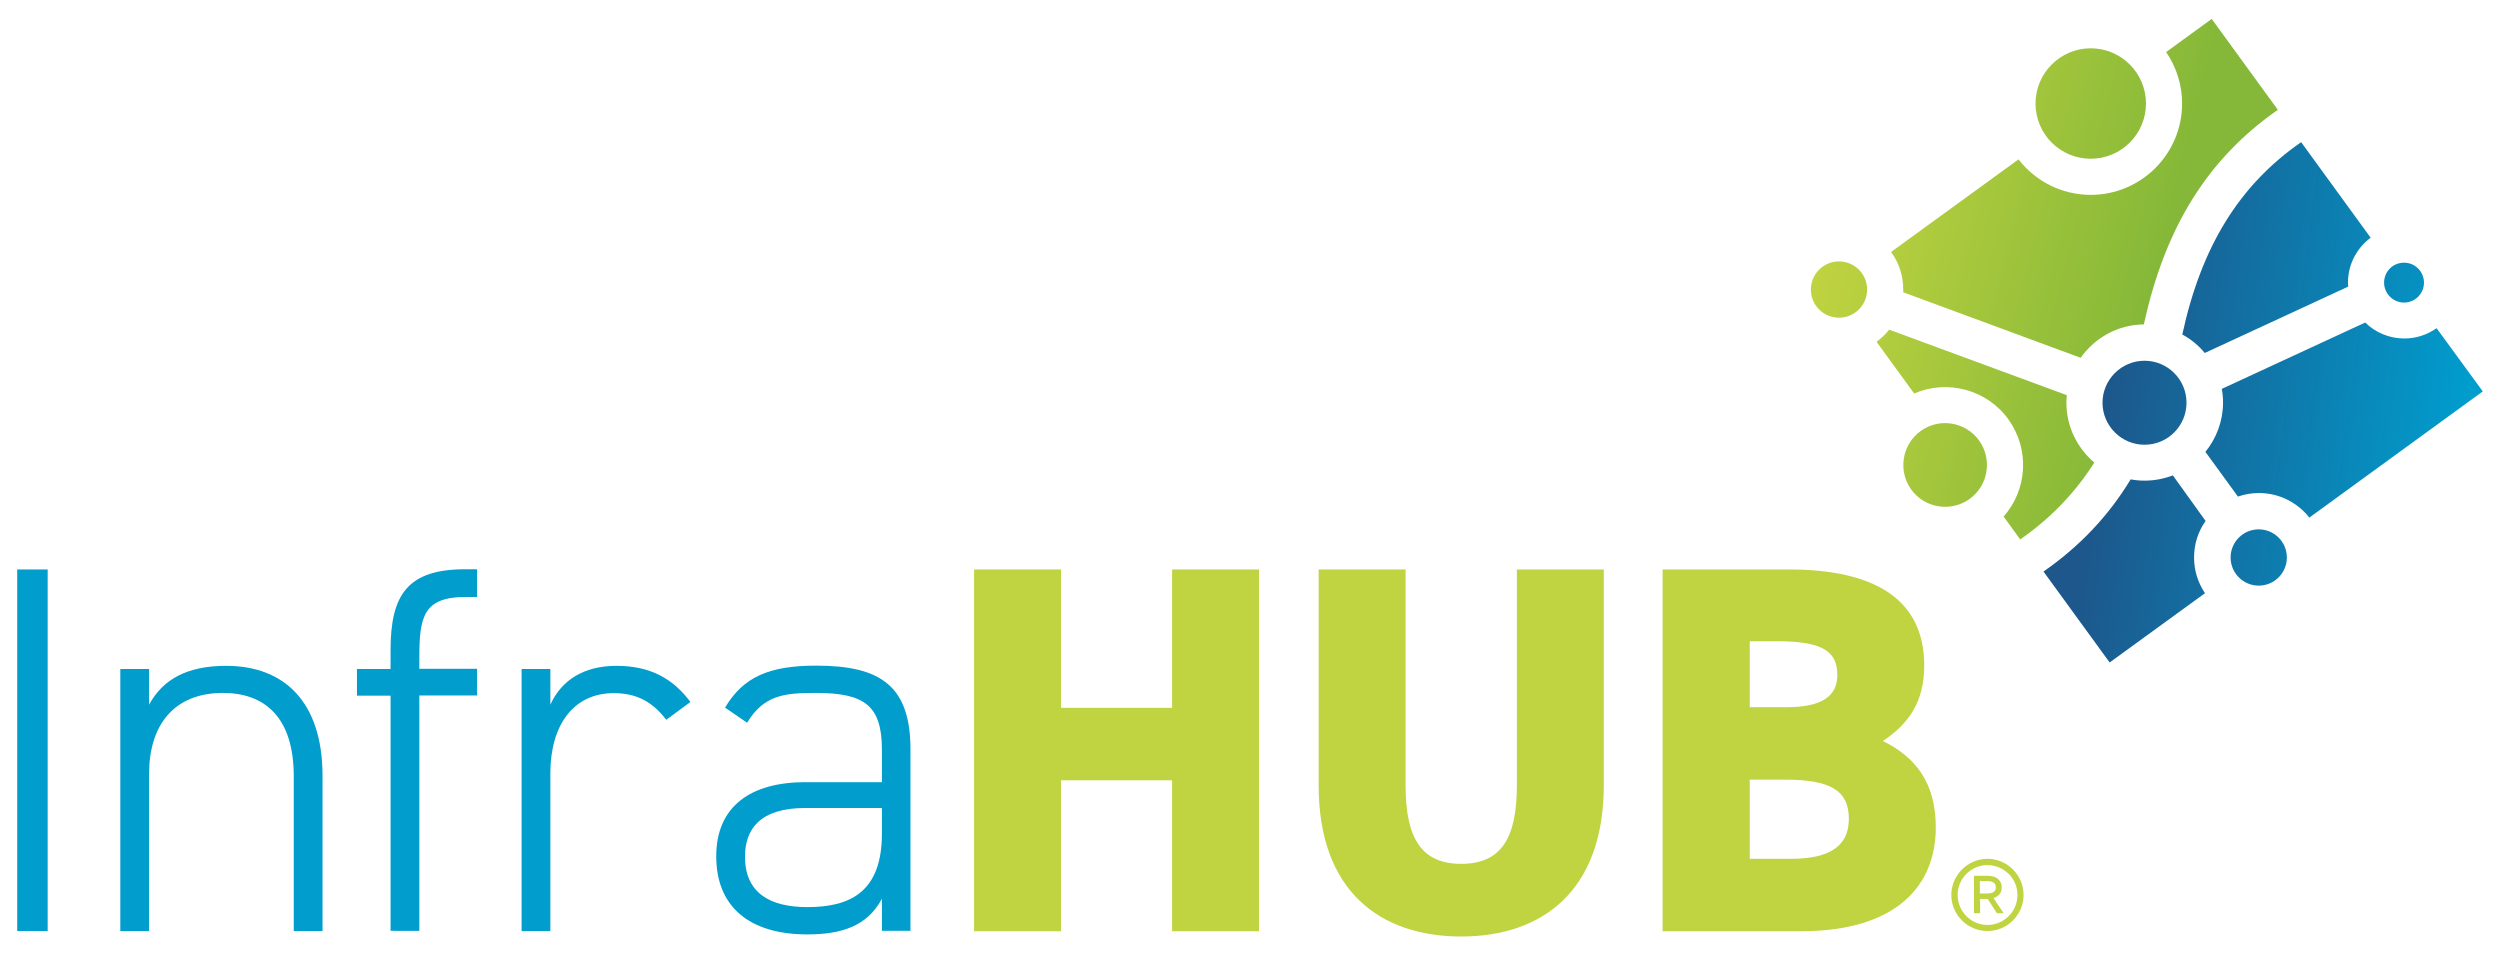 <svg xmlns="http://www.w3.org/2000/svg" xmlns:xlink="http://www.w3.org/1999/xlink" id="Laag_1" x="0px" y="0px" viewBox="0 0 1190.6 454.9" style="enable-background:new 0 0 1190.6 454.9;" xml:space="preserve"><style type="text/css">	.st0{fill:#009DCD;}	.st1{fill:#C0D340;}	.st2{fill:url(#SVGID_1_);}	.st3{fill:url(#SVGID_00000075860817334391719150000016585766075859543199_);}</style><g>	<g>		<path class="st0" d="M22.7,443.4H8.2V271.2h14.5V443.4z"></path>		<path class="st0" d="M57.3,318.6H71v17c6.5-12,18-18.5,36.7-18.5c27.7,0,45.9,17.2,45.9,52.4v73.9h-13.7v-73.7   c0-28.5-14.2-39.7-33.7-39.7c-23.5,0-35.2,15.5-35.2,38.5v74.9H57.3V318.6z"></path>		<path class="st0" d="M186,318.6v-9c0-26.2,8-38.5,35.5-38.5h5.7v13.2h-5.5c-20,0-22,9.5-22,28.7v5.5h27.5v12.7h-27.5v112.1H186   V331.3h-16v-12.7H186z"></path>		<path class="st0" d="M262.1,368.3v75.1h-13.7V318.6h13.7v17c5.2-11.5,15.7-18.5,31.5-18.5c16.2,0,27,6.2,35.2,17.2l-11.5,8.5   c-6.5-8.5-14-12.7-25-12.7C272.9,330.1,262.1,345.6,262.1,368.3z"></path>		<path class="st0" d="M383.5,372.5H420v-15.5c0-21.2-8.5-27-31.5-27c-15,0-24.7,1-32.7,14.2l-10.5-7.2c8.7-14.7,21.2-20,43.4-20   c30.5,0,44.9,9.5,44.9,39.9v86.4H420V428c-7,13.2-19.5,17-35.5,17c-27.7,0-43.4-13.2-43.4-37.2   C341.1,383.8,357.8,372.5,383.5,372.5z M420,384.8h-36.5c-21.5,0-28.7,10-28.7,23.2c0,17.5,12.2,24,29.7,24c20.2,0,35.5-7,35.5-35   V384.8z"></path>		<path class="st1" d="M505.3,337.1h52.9v-65.9h41.4v172.3h-41.4v-71.9h-52.9v71.9h-41.4V271.2h41.4V337.1z"></path>		<path class="st1" d="M763.8,271.2v102.6c0,50.9-29.7,72.2-67.9,72.2c-38.2,0-67.9-21.2-67.9-71.9V271.2h41.4V374   c0,25.2,7.5,37.4,26.5,37.4c19,0,26.5-12.2,26.5-37.4V271.2H763.8z"></path>		<path class="st1" d="M852,271.2c40.7,0,64.4,14.2,64.4,45.7c0,17.7-7.7,28-19.7,36c15.7,7.7,25.2,20,25.2,41.2   c0,27.5-18.5,49.4-64.4,49.4h-65.7V271.2H852z M833.3,336.8h17.5c16.7,0,24.2-5.2,24.2-15.2c0-10.2-5.2-16.2-28-16.2h-13.7V336.8z    M833.3,409H853c18.5,0,27.5-6.2,27.5-19c0-14-9.5-18.7-30.5-18.7h-16.7V409z"></path>	</g>	<g>		<path class="st1" d="M946.5,409c9.5,0,17.2,7.8,17.2,17.2c0,9.5-7.8,17.2-17.2,17.2c-9.5,0-17.2-7.8-17.2-17.2   C929.3,416.8,937.1,409,946.5,409z M946.5,440.5c7.9,0,14.3-6.4,14.3-14.3c0-7.8-6.4-14.2-14.3-14.2c-7.8,0-14.2,6.4-14.2,14.2   C932.3,434.1,938.7,440.5,946.5,440.5z M940.1,434.9v-17.8h6.6c4.9,0,6.6,2.9,6.6,5.4c0,2.8-1.5,4.4-3.9,5.2l4.8,7.2H951l-4.4-6.8   h-3.6v6.8H940.1z M946.3,425.5c3.1,0,4.2-1.1,4.2-3c0-1.6-1.1-2.9-4-2.9h-3.6v5.9H946.3z"></path>	</g>	<g>		<linearGradient id="SVGID_1_" gradientUnits="userSpaceOnUse" x1="1002.679" y1="185.142" x2="1173.392" y2="208.239">			<stop offset="0" style="stop-color:#1D578B"></stop>			<stop offset="1" style="stop-color:#009DCD"></stop>		</linearGradient>		<path class="st2" d="M1144.9,144.1c5.2,0,9.5-4.2,9.5-9.5c0-5.2-4.2-9.5-9.5-9.5s-9.5,4.2-9.5,9.5   C1135.4,139.8,1139.7,144.1,1144.9,144.1z M1160.4,156.3c-4.4,3.1-9.7,4.9-15.4,4.9c-7.2,0-13.8-2.9-18.6-7.6l-68.3,31.6   c0.4,2.1,0.6,4.3,0.6,6.5c0,8.9-3.2,17.1-8.4,23.5l15.5,21.3c3.1-1.1,6.5-1.7,10-1.7c9.7,0,18.4,4.6,24,11.7l82.6-60.1   L1160.4,156.3z M1050,168.1l68.3-31.6c0-0.6-0.1-1.2-0.1-1.9c0-8.7,4.2-16.5,10.8-21.4l-33.1-45.5c-29.4,20.4-47.5,49.6-56.6,91.6   C1043.4,161.5,1047,164.5,1050,168.1z M1034.8,226.4c-4.2,1.6-8.7,2.5-13.5,2.5c-2.2,0-4.4-0.2-6.6-0.6   c-10.6,17.5-24.3,31.9-41.5,43.9l31.5,43.3l45.4-33c-3.3-4.9-5.2-10.7-5.2-17c0-6.5,2-12.5,5.5-17.4L1034.8,226.4z M1021.3,211.8   c11.1,0,20-9,20-20c0-11.1-9-20-20-20s-20,9-20,20C1001.3,202.8,1010.3,211.8,1021.3,211.8z M1075.7,252.1   c-7.4,0-13.4,6-13.4,13.4s6,13.4,13.4,13.4c7.4,0,13.4-6,13.4-13.4S1083.1,252.1,1075.7,252.1z"></path>		<g>			<g>									<linearGradient id="SVGID_00000132069187579138428720000011294582354129473961_" gradientUnits="userSpaceOnUse" x1="872.04" y1="98.361" x2="1026.264" y2="137.681">					<stop offset="0" style="stop-color:#C0D340"></stop>					<stop offset="1" style="stop-color:#85B838"></stop>				</linearGradient>				<path style="fill:url(#SVGID_00000132069187579138428720000011294582354129473961_);" d="M875.8,124.5c-7.4,0-13.4,6-13.4,13.4     s6,13.4,13.4,13.4c7.4,0,13.4-6,13.4-13.4S883.2,124.5,875.8,124.5z M995.7,75.6c14.5,0,26.3-11.8,26.3-26.3     c0-14.5-11.8-26.3-26.3-26.3c-14.5,0-26.3,11.8-26.3,26.3C969.4,63.8,981.1,75.6,995.7,75.6z M984.1,191.8     c0-1.2,0.1-2.4,0.2-3.6L899.7,157c-1.7,2.2-3.8,4.1-6,5.8l17.9,24.6c15.7-6.8,34.7-2,45,12.5c10.2,14.3,8.8,33.5-2.4,46.1     l7.9,10.9c14.4-10,26-22,35.3-36.6C989.3,213.4,984.1,203.2,984.1,191.8z M1053.3,9l-21.7,15.8c4.8,7,7.6,15.4,7.6,24.5     c0,24-19.5,43.5-43.5,43.5c-14,0-26.4-6.6-34.4-16.9L900.6,120c3.7,5,5.8,11.2,5.8,17.9c0,0.4,0,0.9,0,1.3l84.5,31.2     c6.7-9.5,17.7-15.8,30.1-15.9c10.1-46.4,30.5-79,63.8-102.2L1053.3,9z M914.8,205.2c-9,6.4-11,18.9-4.7,27.8     c6.4,9,18.9,11,27.8,4.7c9-6.4,11-18.9,4.7-27.8C936.2,200.9,923.7,198.8,914.8,205.2z"></path>			</g>		</g>	</g></g></svg>